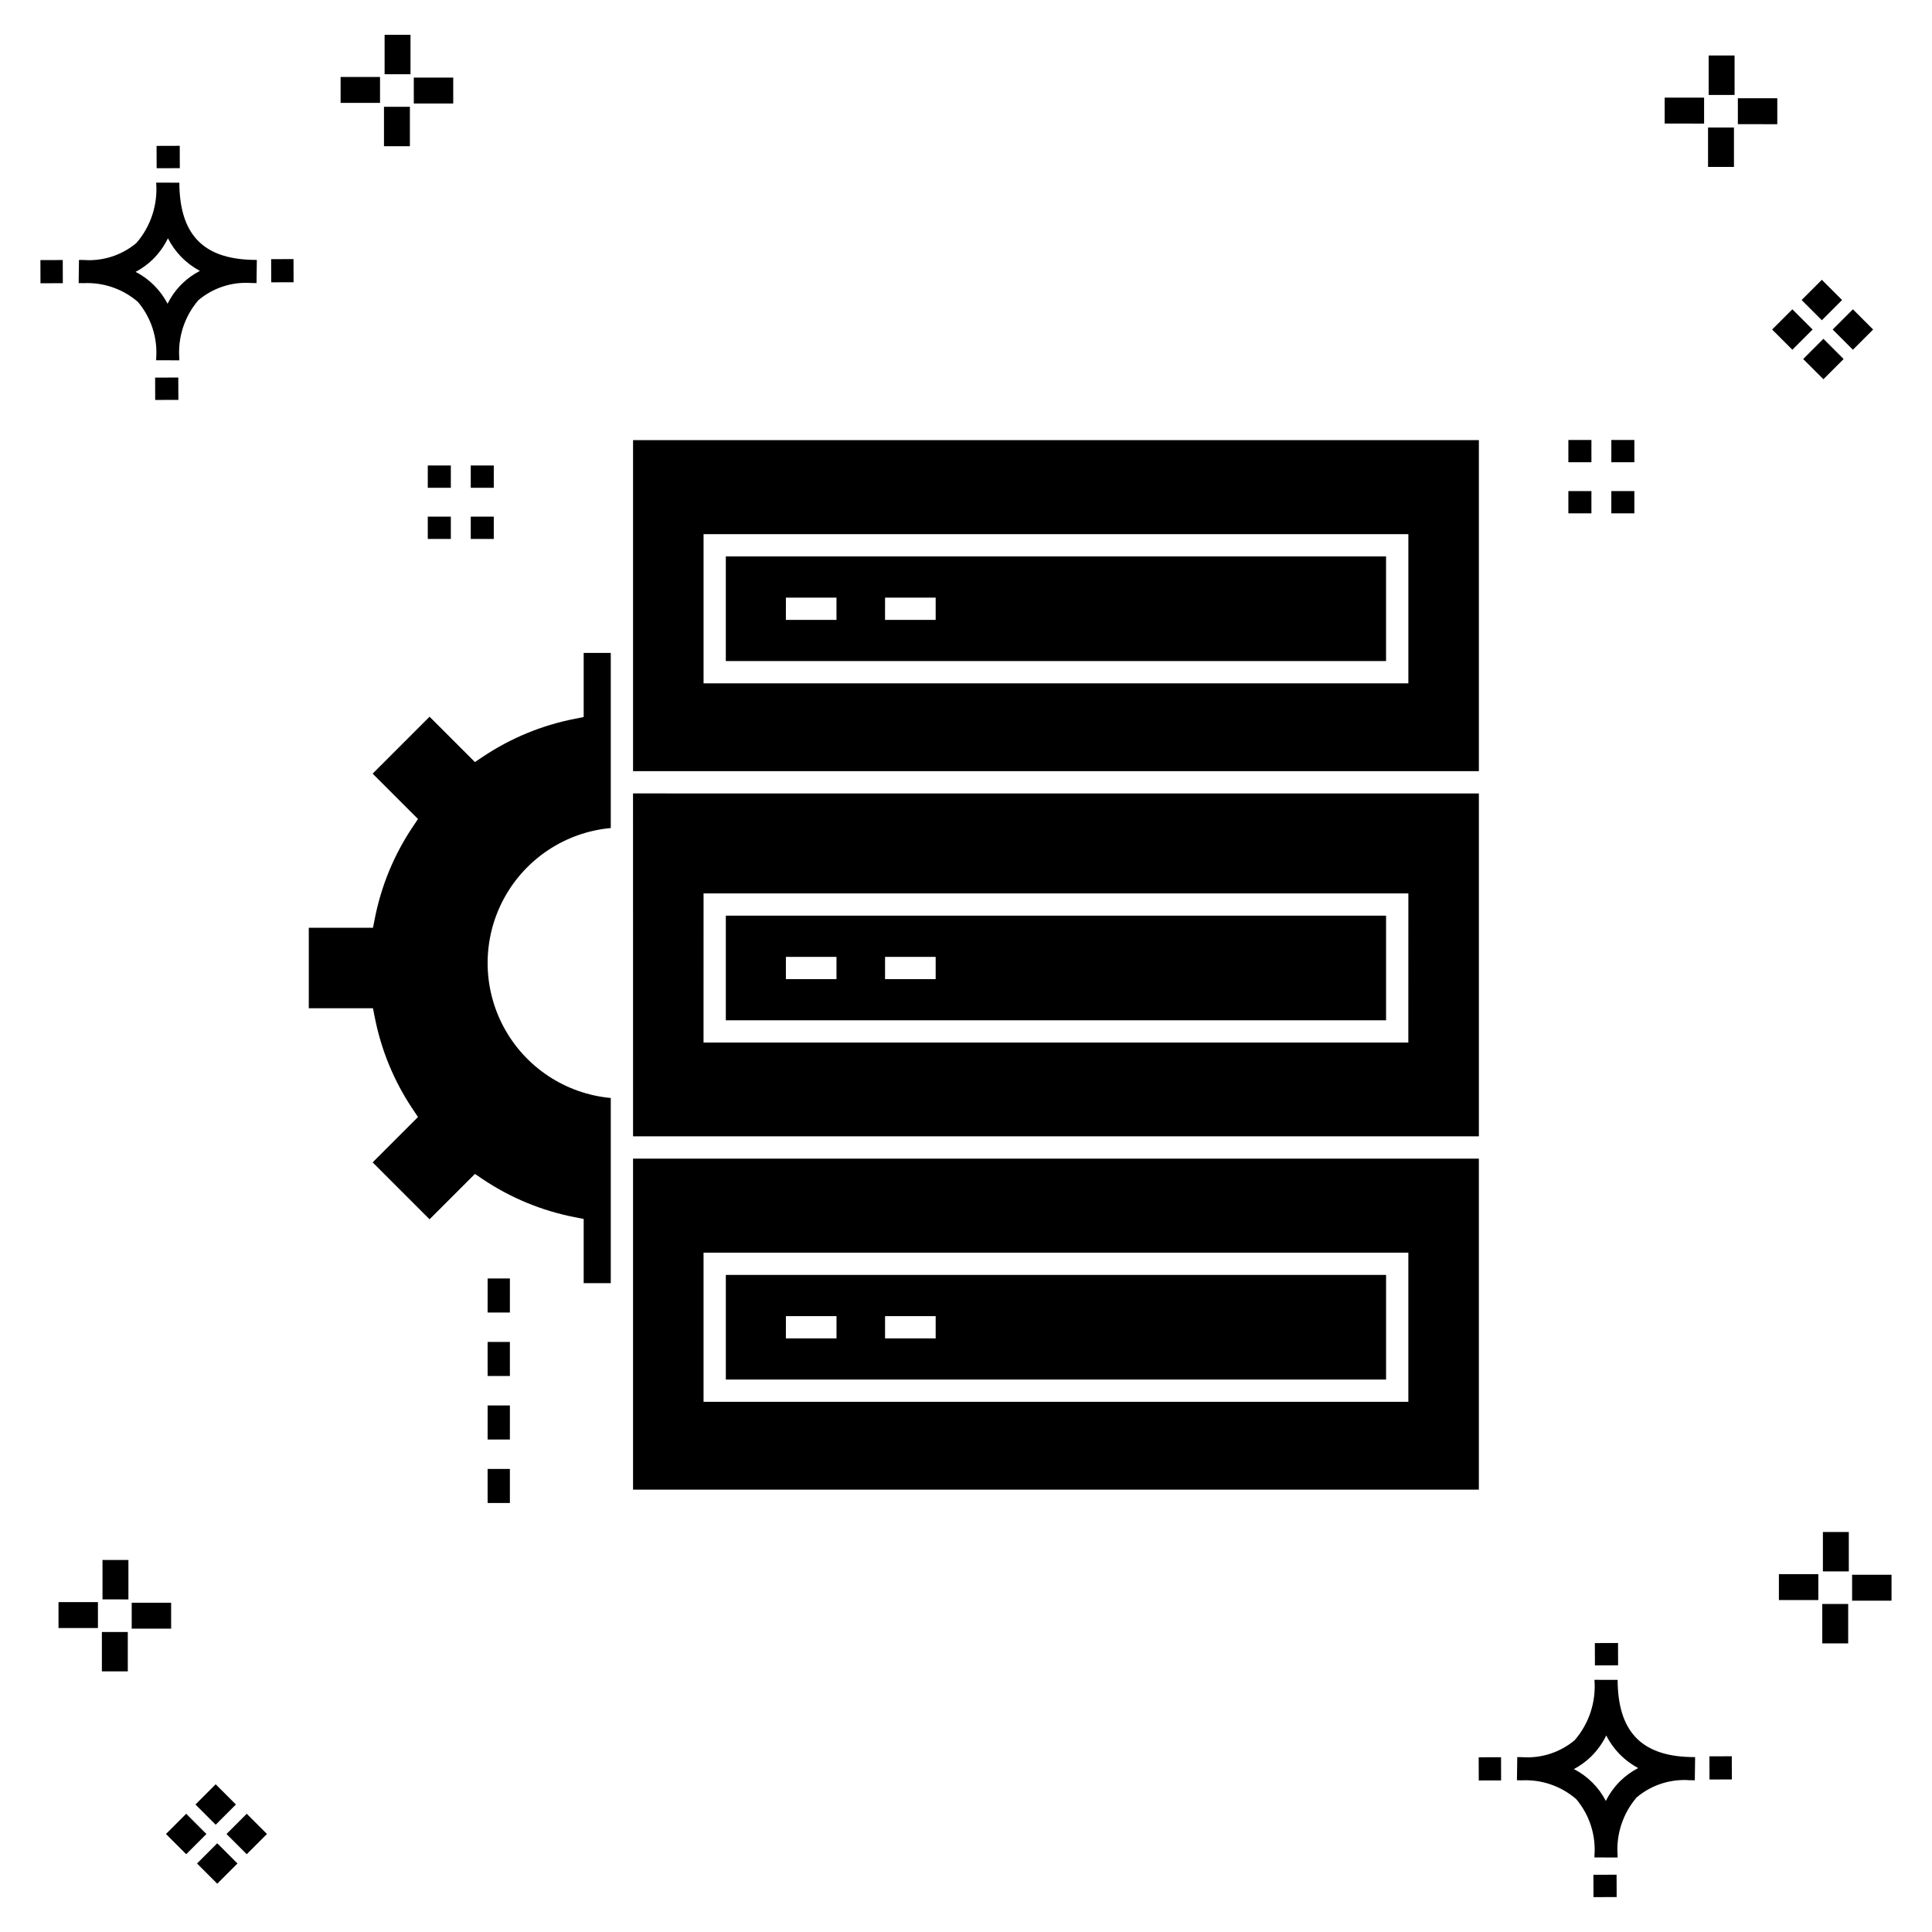 <?xml version="1.0" encoding="UTF-8"?>
<!-- Uploaded to: SVG Repo, www.svgrepo.com, Generator: SVG Repo Mixer Tools -->
<svg fill="#000000" width="800px" height="800px" version="1.1" viewBox="144 144 512 512" xmlns="http://www.w3.org/2000/svg">
 <g>
  <path d="m191.25 244.05 0.02 5.922-6.141 0.02-0.02-5.922zm19.43-31.188c0.43 0.023 0.914 0.008 1.383 0.02l-0.082 6.141c-0.441 0.008-0.914-0.004-1.363-0.02-5.094-0.375-10.129 1.258-14.035 4.543-3.688 4.285-5.508 9.867-5.059 15.504v0.441l-6.141-0.016v-0.438c0.43-5.449-1.309-10.848-4.836-15.023-3.984-3.449-9.145-5.231-14.406-4.973h-0.004c-0.426 0-0.855-0.008-1.293-0.02l0.086-6.141c0.434 0 0.863 0.008 1.285 0.02h0.004c5.051 0.367 10.043-1.246 13.926-4.496 3.816-4.414 5.707-10.18 5.238-16l6.141 0.008c0.07 13.547 6.168 20.074 19.156 20.449zm-13.707 2.922v0.004c-3.644-1.938-6.602-4.953-8.465-8.637-1.027 2.113-2.418 4.035-4.102 5.672-1.332 1.281-2.836 2.367-4.469 3.227 3.633 1.871 6.594 4.824 8.473 8.449 0.988-1.988 2.301-3.797 3.887-5.352 1.387-1.344 2.961-2.473 4.676-3.359zm-42.266-2.856 0.02 6.141 5.922-0.016-0.02-6.141zm67.074-0.266-5.926 0.016 0.02 6.141 5.926-0.016zm-30.129-24.098-0.02-5.922-6.141 0.02 0.02 5.922zm435.57 45.219 5.359 5.359-5.359 5.359-5.359-5.359zm7.816-7.816 5.359 5.359-5.359 5.359-5.359-5.359zm-16.043 0 5.359 5.359-5.359 5.359-5.359-5.359zm7.816-7.816 5.359 5.359-5.359 5.359-5.359-5.359zm-11.809-41.238-10.449-0.004v-6.867h10.449zm-19.398-0.164-10.449-0.004v-6.867h10.449zm7.914 11.484h-6.867v-10.438h6.867zm0.164-19.07-6.867-0.004v-10.449h6.867zm-339.57 2.266-10.449-0.004v-6.867h10.449zm-19.398-0.164-10.449-0.004v-6.867h10.449zm7.914 11.484h-6.867v-10.441h6.867zm0.164-19.07h-6.867v-10.453h6.867zm313.48 477.16 0.02 5.922 6.141-0.02-0.02-5.922zm25.57-31.203c0.43 0.023 0.914 0.008 1.383 0.02l-0.082 6.141c-0.441 0.008-0.914-0.004-1.363-0.02-5.09-0.375-10.129 1.254-14.031 4.539-3.691 4.285-5.512 9.867-5.062 15.504v0.441l-6.141-0.016v-0.438c0.43-5.449-1.309-10.848-4.836-15.023-3.984-3.449-9.141-5.231-14.406-4.973h-0.004c-0.426 0-0.855-0.008-1.293-0.02l0.086-6.141c0.434 0 0.863 0.008 1.285 0.02h0.004c5.051 0.367 10.043-1.246 13.926-4.496 3.82-4.414 5.707-10.18 5.238-16l6.141 0.008c0.07 13.551 6.168 20.078 19.156 20.453zm-13.707 2.922c-3.644-1.938-6.602-4.953-8.465-8.637-1.027 2.117-2.418 4.035-4.102 5.676-1.332 1.277-2.836 2.363-4.469 3.227 3.633 1.867 6.594 4.82 8.473 8.449 0.988-1.988 2.305-3.797 3.887-5.356 1.387-1.34 2.961-2.473 4.676-3.359zm-42.266-2.856 0.02 6.141 5.922-0.016-0.02-6.141zm67.074-0.27-5.926 0.016 0.02 6.141 5.926-0.016zm-30.129-24.098-0.02-5.922-6.141 0.02 0.02 5.922zm72.461-17.141h-10.449v-6.867h10.449zm-19.398-0.164h-10.449v-6.867h10.449zm7.914 11.484h-6.867v-10.438h6.867zm0.164-19.07h-6.867v-10.449h6.867zm-432.38 72.043 5.359 5.359-5.359 5.359-5.359-5.359zm7.816-7.816 5.359 5.359-5.359 5.359-5.359-5.359zm-16.043 0 5.359 5.359-5.359 5.359-5.359-5.359zm7.816-7.816 5.359 5.359-5.359 5.359-5.359-5.359zm-11.809-41.238-10.449-0.004v-6.867h10.449zm-19.398-0.164-10.449-0.004v-6.867h10.449zm7.914 11.484-6.867-0.008v-10.434h6.867zm0.164-19.07-6.867-0.008v-10.445h6.867z"/>
  <path d="m571.02 274.14h6.102v5.902h-6.106zm-11.387 5.902h6.109v-5.902h-6.109zm11.387-19.449v5.902h6.102v-5.902zm-11.387 5.902h6.109v-5.902h-6.109zm-286.41 275.81h5.902v-9.02h-5.902zm0-16.824h5.902l0.004-9.023h-5.902zm0-16.828h5.902v-9.02h-5.902zm0-16.824h5.902l0.004-9.023h-5.902zm1.637-210.91h-6.106v5.902h6.106zm-11.383 0h-6.109v5.902h6.109zm11.383-13.555h-6.106v5.902h6.106zm-11.383 0h-6.109v5.902h6.109zm72.875 119.3h174.97v27.73h-174.97zm42.195 16.816 13.414 0.004v-5.902h-13.41zm-26.277 0h13.41v-5.902l-13.406 0.004zm-15.922-112.02h174.97v27.727h-174.97zm42.195 16.816 13.418 0.004v-5.902h-13.41zm-26.277 0h13.41v-5.902l-13.402 0.004zm-40.508 45.992 224.16 0.004v90.871h-224.15zm18.684 66.027h186.78l0.008-39.531h-186.78zm-18.676-159.66h224.15v87.727h-224.15zm18.684 64.457h186.78v-39.535h-186.78zm5.902 156.78h174.97v27.727h-174.97zm42.195 16.816h13.414v-5.902l-13.41-0.004zm-26.277 0h13.41v-5.902l-13.406-0.004zm-40.508-47.645h224.15v87.73h-224.15zm18.684 64.457h186.78v-39.535h-186.78zm-31.766-181.47-2.383 0.469c-8.734 1.707-17.039 5.141-24.422 10.105l-2.016 1.352-12.02-12.02-15.086 15.086 12.02 12.02-1.352 2.016c-4.965 7.387-8.402 15.691-10.105 24.426l-0.469 2.383h-17.012v21.336h17.008l0.469 2.383h0.004c1.703 8.734 5.137 17.035 10.105 24.418l1.352 2.016-12.02 12.02 15.086 15.086 12.02-12.02 2.016 1.352v0.004c7.383 4.969 15.688 8.402 24.422 10.105l2.383 0.469v17.008h7.18v-49.066c-12-1.102-22.652-8.148-28.355-18.766-5.707-10.617-5.707-23.391 0-34.008 5.703-10.617 16.355-17.664 28.355-18.766v-46.414h-7.18z"/>
 </g>
</svg>